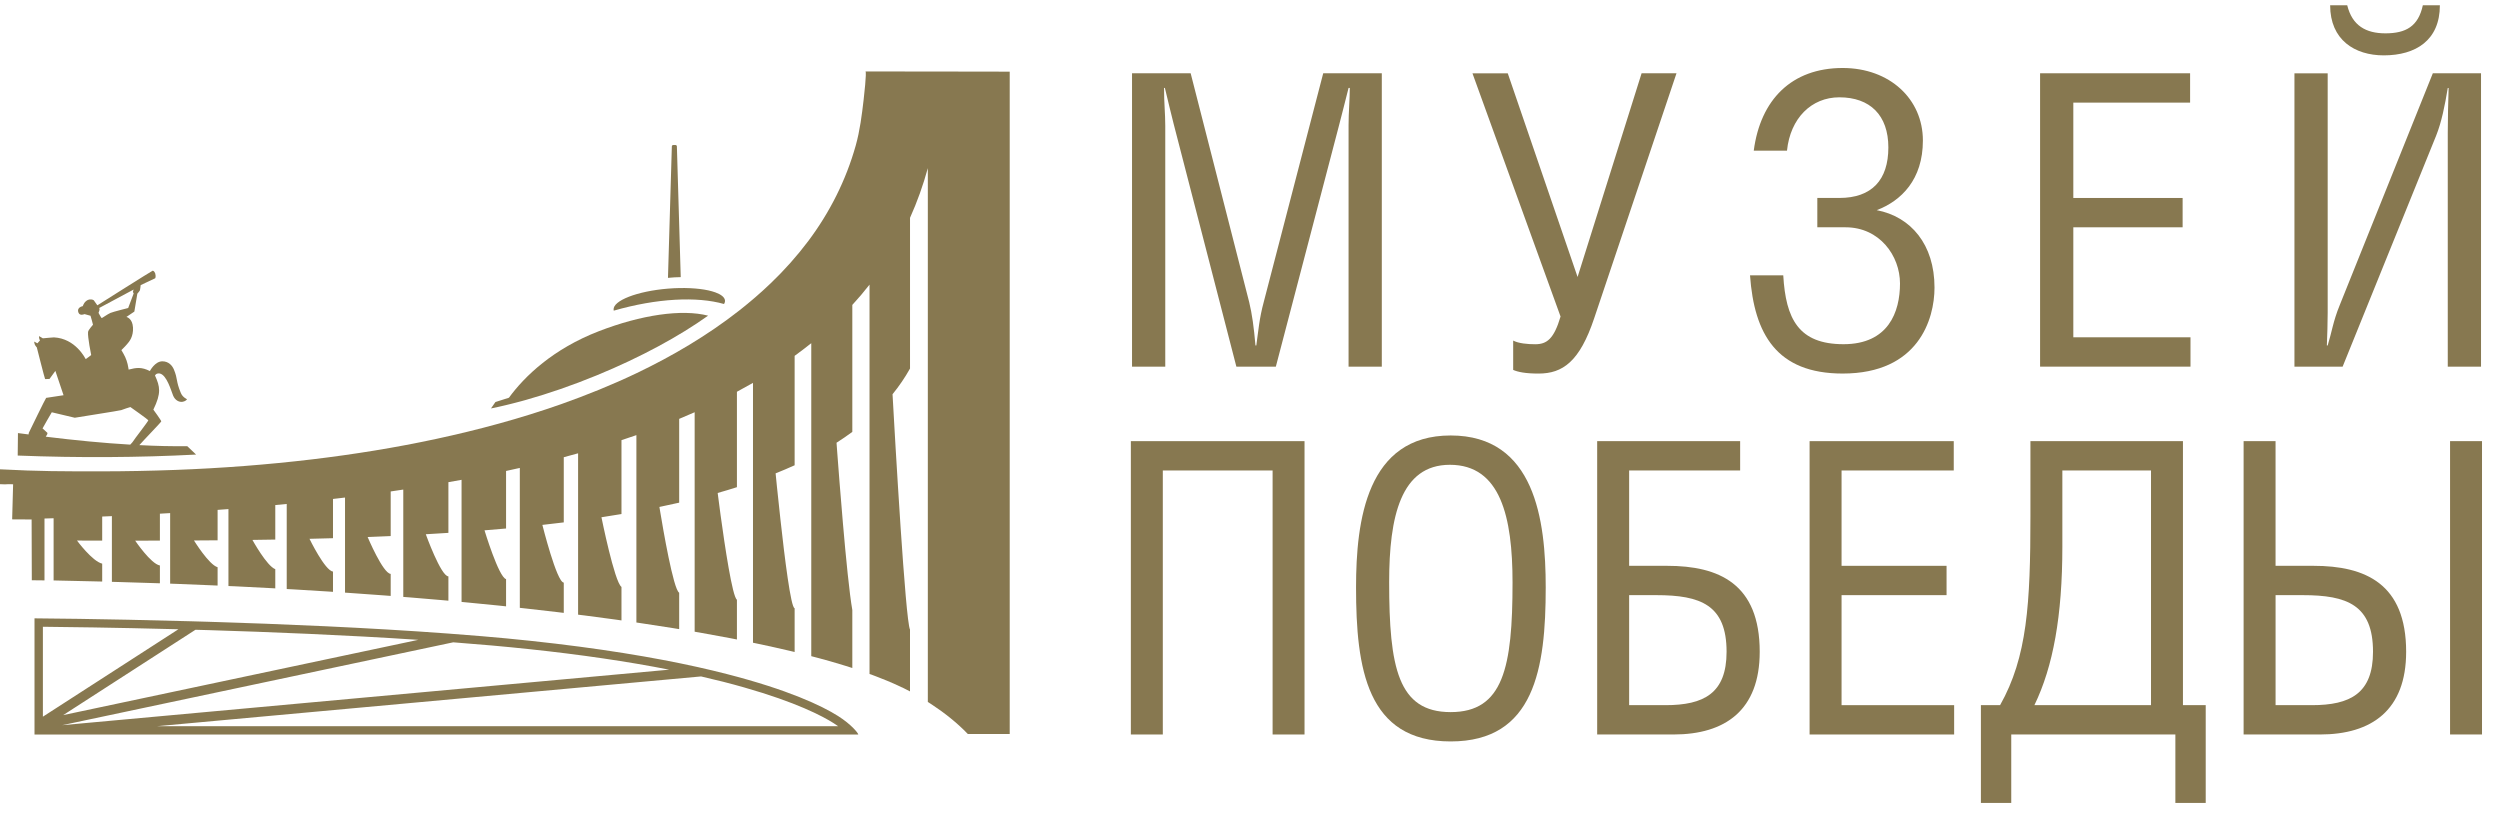 <svg width="122" height="40" viewBox="0 0 122 40" fill="none" xmlns="http://www.w3.org/2000/svg">
<path d="M58.104 3.576L60.962 14.751C61.104 15.347 61.186 15.944 61.267 16.858H61.308C61.41 16.142 61.451 15.545 61.673 14.73L64.573 3.576H67.432V17.892H65.81V6.102C65.81 5.486 65.87 4.829 65.87 4.292H65.81C65.607 5.126 65.466 5.623 65.323 6.201L62.261 17.892H60.335L57.273 6.041C57.151 5.544 57.029 5.068 56.846 4.292H56.805C56.805 5.047 56.865 5.525 56.865 6.141V17.892H55.243V3.576H58.104Z" fill="#877850"/>
<path d="M73.578 3.576L76.986 13.517L80.11 3.576H81.813L77.798 15.526C77.087 17.654 76.256 18.23 75.08 18.23C74.431 18.23 74.067 18.151 73.843 18.052V16.62C74.106 16.76 74.553 16.799 74.918 16.799C75.486 16.799 75.832 16.541 76.155 15.447L71.856 3.578H73.578V3.576Z" fill="#877850"/>
<path d="M85.583 7.354C85.908 4.868 87.429 3.318 89.923 3.318C92.214 3.318 93.837 4.83 93.837 6.857C93.837 8.766 92.782 9.8 91.585 10.256C93.248 10.574 94.404 11.926 94.404 14.033C94.404 15.585 93.613 18.229 89.923 18.229C86.7 18.229 85.604 16.3 85.401 13.436H87.023C87.145 15.564 87.773 16.797 89.963 16.797C92.152 16.797 92.72 15.227 92.72 13.835C92.72 12.483 91.726 11.092 90.064 11.092H88.685V9.66H89.76C91.342 9.66 92.152 8.785 92.152 7.195C92.152 5.625 91.26 4.749 89.76 4.749C88.401 4.749 87.367 5.764 87.205 7.354H85.583Z" fill="#877850"/>
<path d="M106.877 3.576V5.008H101.178V9.661H106.512V11.092H101.178V16.46H106.896V17.892H99.556V3.576H106.877Z" fill="#877850"/>
<path d="M113.591 3.576V15.267C113.591 15.784 113.57 16.34 113.551 16.858H113.591C113.794 16.202 113.854 15.684 114.179 14.89L118.722 3.576H121.074V17.892H119.451V6.48C119.451 5.744 119.472 5.009 119.493 4.294H119.451C119.31 5.149 119.147 5.964 118.884 6.619L114.32 17.893H111.969V3.578H113.591V3.576ZM114.544 0.256C114.788 1.251 115.455 1.627 116.41 1.627C117.404 1.627 118.012 1.29 118.235 0.256H119.066C119.066 1.966 117.889 2.702 116.328 2.702C114.908 2.702 113.711 1.947 113.711 0.256H114.544Z" fill="#877850"/>
<path d="M63.661 21.528V35.843H62.103V22.959H56.745V35.843H55.186V21.528H63.661Z" fill="#877850"/>
<path d="M66.175 28.667C66.175 25.386 66.701 21.251 70.793 21.251C74.904 21.251 75.431 25.386 75.431 28.667C75.431 32.623 74.885 36.182 70.793 36.182C66.701 36.182 66.175 32.623 66.175 28.667ZM70.754 22.682C68.358 22.682 67.791 25.207 67.791 28.409C67.791 32.565 68.22 34.751 70.791 34.751C73.363 34.751 73.812 32.565 73.812 28.427C73.812 25.226 73.227 22.682 70.754 22.682Z" fill="#877850"/>
<path d="M84.919 21.528V22.959H79.502V27.612H81.353C83.887 27.612 85.874 28.488 85.874 31.808C85.874 34.651 84.198 35.843 81.665 35.843H77.942V21.528H84.919ZM79.502 34.412H81.276C83.146 34.412 84.257 33.836 84.257 31.808C84.257 29.521 82.991 29.043 80.827 29.043H79.502V34.412Z" fill="#877850"/>
<path d="M95.343 21.528V22.959H89.868V27.612H94.992V29.043H89.868V34.412H95.362V35.843H88.308V21.528H95.343Z" fill="#877850"/>
<path d="M106.528 21.528V34.412H107.639V39.184H106.158V35.843H98.149V39.184H96.668V34.412H97.604C98.928 32.066 99.085 29.461 99.085 25.187V21.528H106.528ZM100.643 22.959V26.678C100.643 30.058 100.194 32.523 99.279 34.412H104.969V22.959H100.643Z" fill="#877850"/>
<path d="M111.048 27.612H112.899C115.433 27.612 117.42 28.488 117.42 31.808C117.42 34.651 115.744 35.843 113.211 35.843H109.488V21.528H111.047V27.612H111.048ZM111.048 34.412H112.822C114.693 34.412 115.803 33.836 115.803 31.808C115.803 29.521 114.537 29.043 112.373 29.043H111.048V34.412ZM121.122 35.843H119.563V21.528H121.122V35.843Z" fill="#877850"/>
<path d="M9.569 22.183L9.139 21.774C8.386 21.782 7.601 21.764 6.8 21.722C7.015 21.475 7.868 20.599 7.87 20.563C7.873 20.523 7.49 19.995 7.484 19.99C7.88 19.176 7.81 18.87 7.564 18.325C7.565 18.323 7.615 18.198 7.799 18.227C8.14 18.304 8.345 19.053 8.448 19.304C8.542 19.532 8.74 19.637 8.914 19.607C9.045 19.584 9.12 19.505 9.125 19.483C9.127 19.476 8.919 19.4 8.826 19.18C8.573 18.573 8.685 18.512 8.486 18.032C8.403 17.835 8.226 17.632 7.921 17.632C7.558 17.634 7.318 18.101 7.314 18.107C6.912 17.905 6.664 17.936 6.277 18.036L6.263 17.947C6.227 17.706 6.148 17.474 6.026 17.262L5.924 17.085C5.926 17.083 5.938 17.071 5.955 17.054C5.972 17.037 5.998 17.012 6.024 16.985C6.052 16.957 6.082 16.927 6.112 16.894C6.143 16.861 6.172 16.828 6.199 16.797C6.227 16.767 6.26 16.729 6.294 16.68C6.328 16.632 6.365 16.576 6.396 16.509C6.427 16.441 6.454 16.364 6.471 16.276C6.488 16.189 6.497 16.09 6.49 15.98C6.483 15.87 6.461 15.783 6.432 15.716C6.401 15.647 6.363 15.597 6.327 15.561C6.289 15.524 6.253 15.501 6.224 15.487C6.194 15.473 6.175 15.468 6.17 15.466L6.556 15.205L6.702 14.332C6.703 14.331 6.807 14.209 6.822 14.181C6.838 14.154 6.867 13.915 6.865 13.913L7.569 13.582C7.569 13.582 7.622 13.527 7.577 13.35C7.529 13.218 7.471 13.218 7.453 13.209C7.426 13.207 4.751 14.9 4.751 14.9C4.749 14.897 4.586 14.665 4.579 14.658C4.572 14.651 4.51 14.596 4.369 14.615C4.256 14.63 4.192 14.701 4.159 14.73C4.096 14.79 4.037 14.94 4.037 14.941C4.034 14.941 3.728 14.993 3.829 15.256C3.898 15.435 4.125 15.328 4.125 15.328L4.417 15.409C4.419 15.414 4.541 15.829 4.538 15.846C4.534 15.865 4.309 16.089 4.297 16.202C4.271 16.445 4.447 17.314 4.45 17.327C4.447 17.329 4.197 17.523 4.183 17.523C4.177 17.511 4.14 17.444 4.075 17.346C4.01 17.248 3.917 17.123 3.79 16.997C3.664 16.871 3.506 16.744 3.313 16.646C3.12 16.548 2.895 16.477 2.632 16.464C2.597 16.462 2.092 16.51 2.092 16.51L1.918 16.409C1.913 16.405 1.904 16.409 1.904 16.416C1.904 16.434 1.904 16.469 1.913 16.512C1.927 16.579 1.951 16.613 1.951 16.613L1.825 16.753C1.823 16.751 1.705 16.687 1.675 16.672C1.672 16.67 1.669 16.672 1.669 16.675C1.669 16.703 1.681 16.78 1.706 16.834C1.729 16.88 1.794 16.951 1.796 16.952C1.796 16.952 2.183 18.487 2.202 18.5C2.207 18.504 2.415 18.492 2.417 18.492L2.702 18.1L3.101 19.287C3.095 19.288 2.319 19.404 2.253 19.416C2.233 19.419 1.416 21.098 1.407 21.119C1.407 21.119 1.4 21.155 1.393 21.201C1.221 21.179 1.049 21.158 0.876 21.134L0.864 22.231C3.858 22.348 6.769 22.329 9.569 22.183ZM4.842 15.029L6.521 14.13C6.521 14.13 6.521 14.13 6.521 14.131C6.521 14.133 6.519 14.135 6.518 14.138C6.516 14.143 6.485 14.233 6.487 14.246C6.488 14.26 6.523 14.317 6.523 14.32C6.525 14.326 6.258 15.022 6.255 15.031C6.246 15.033 5.513 15.217 5.391 15.27C5.246 15.334 4.987 15.521 4.964 15.523C4.942 15.521 4.808 15.27 4.808 15.268L4.847 15.16C4.859 15.129 4.861 15.098 4.853 15.065L4.842 15.029ZM2.076 20.907C2.068 20.904 2.522 20.129 2.527 20.119L3.65 20.386C3.683 20.375 5.838 20.043 5.916 20.014C5.993 19.985 6.339 19.863 6.363 19.864C6.366 19.864 7.228 20.475 7.238 20.508C7.25 20.546 6.5 21.502 6.499 21.531C6.499 21.543 6.432 21.619 6.356 21.698C5.033 21.621 3.652 21.485 2.234 21.311C2.276 21.244 2.31 21.189 2.31 21.182C2.314 21.163 2.317 21.125 2.315 21.125C2.314 21.125 2.087 20.91 2.076 20.907Z" fill="#877850"/>
<path d="M34.555 15.404C33.27 15.074 31.29 15.363 29.219 16.165C26.993 17.026 25.601 18.359 24.836 19.409L24.177 19.619L23.96 19.932C24.198 19.884 24.442 19.83 24.689 19.77C24.705 19.767 24.72 19.763 24.736 19.758C24.786 19.746 24.834 19.734 24.884 19.722C24.915 19.715 24.944 19.706 24.975 19.699C25.032 19.686 25.088 19.67 25.145 19.656C25.169 19.649 25.192 19.644 25.216 19.637C25.295 19.617 25.376 19.595 25.457 19.574C25.479 19.569 25.501 19.562 25.524 19.555C25.574 19.541 25.622 19.527 25.672 19.514C26.761 19.207 27.927 18.807 29.122 18.316C31.279 17.43 33.166 16.398 34.555 15.404Z" fill="#877850"/>
<path d="M29.951 15.16C32.059 14.554 34.011 14.458 35.334 14.836C35.367 14.781 35.384 14.725 35.38 14.668C35.367 14.508 35.194 14.372 34.912 14.269C34.811 14.233 34.697 14.2 34.568 14.171C34.061 14.061 33.362 14.023 32.595 14.085C31.094 14.209 29.907 14.67 29.943 15.115C29.945 15.131 29.948 15.146 29.951 15.16Z" fill="#877850"/>
<path d="M33.22 13.524L33.032 7.144C33.031 7.106 33.001 7.077 32.963 7.077H32.855C32.817 7.077 32.786 7.106 32.786 7.144L32.597 13.56C32.814 13.538 33.024 13.526 33.22 13.524Z" fill="#877850"/>
<path d="M42.233 3.487C42.306 3.487 42.156 4.77 42.146 4.86C42.058 5.616 41.965 6.368 41.759 7.104C41.286 8.788 40.491 10.369 39.44 11.768C38.893 12.495 38.284 13.177 37.627 13.808C37.135 14.281 36.615 14.728 36.079 15.15C34.532 16.362 32.828 17.369 31.056 18.215C29.862 18.784 28.634 19.28 27.387 19.722C25.393 20.424 23.343 20.977 21.277 21.421C19.283 21.85 17.267 22.173 15.242 22.416C13.025 22.68 10.794 22.849 8.563 22.932C7.345 22.976 6.127 23.002 4.908 23.002C3.072 23.002 1.925 23.004 0 22.902V23.628C0.459 23.651 0.182 23.616 0.64 23.632L0.593 25.345L1.543 25.35L1.552 28.317C1.909 28.319 1.963 28.319 2.014 28.321C2.066 28.321 2.119 28.323 2.171 28.324V25.304C2.321 25.3 2.467 25.295 2.616 25.29V28.326C2.668 28.328 2.721 28.328 2.773 28.329C2.826 28.331 2.878 28.331 2.929 28.333C3.514 28.345 4.096 28.357 4.674 28.372C4.725 28.374 4.779 28.374 4.83 28.376C4.882 28.378 4.935 28.378 4.987 28.379V27.506C4.505 27.395 3.757 26.379 3.757 26.379C4.168 26.381 4.577 26.382 4.987 26.382V25.207C5.145 25.201 5.302 25.194 5.46 25.187V28.393C5.511 28.395 5.565 28.396 5.616 28.398C5.668 28.4 5.721 28.402 5.773 28.402C6.349 28.419 6.92 28.436 7.49 28.455C7.541 28.457 7.595 28.459 7.646 28.46C7.698 28.462 7.751 28.464 7.803 28.465V27.595C7.364 27.521 6.597 26.384 6.597 26.384C6.999 26.384 7.402 26.384 7.803 26.382V25.068C7.971 25.058 8.138 25.049 8.303 25.039V28.481C8.357 28.483 8.408 28.484 8.46 28.488C8.511 28.489 8.565 28.491 8.616 28.493C9.182 28.515 9.746 28.538 10.306 28.562C10.357 28.563 10.41 28.567 10.462 28.569C10.515 28.57 10.567 28.574 10.619 28.575V27.681C10.192 27.557 9.466 26.375 9.466 26.375C9.851 26.374 10.235 26.37 10.619 26.367V24.882C10.796 24.869 10.973 24.856 11.148 24.843V28.598C11.2 28.599 11.253 28.603 11.305 28.605C11.357 28.606 11.41 28.61 11.461 28.611C12.019 28.637 12.573 28.667 13.121 28.696C13.173 28.699 13.226 28.701 13.278 28.704C13.329 28.708 13.383 28.71 13.434 28.713V27.776C13.02 27.624 12.318 26.348 12.318 26.348C12.691 26.343 13.063 26.337 13.434 26.331V24.647C13.622 24.629 13.806 24.61 13.992 24.593V28.744C14.043 28.747 14.097 28.751 14.148 28.753C14.2 28.756 14.253 28.758 14.305 28.761C14.854 28.792 15.397 28.827 15.937 28.861C15.989 28.864 16.042 28.868 16.094 28.871C16.145 28.875 16.199 28.878 16.25 28.882V27.892C15.86 27.853 15.103 26.294 15.103 26.294C15.487 26.286 15.87 26.276 16.25 26.264V24.349C16.447 24.327 16.643 24.302 16.837 24.28V28.921C16.89 28.925 16.942 28.928 16.994 28.931C17.047 28.935 17.098 28.938 17.15 28.942C17.69 28.98 18.225 29.017 18.753 29.057C18.806 29.061 18.858 29.066 18.91 29.069C18.961 29.073 19.015 29.078 19.066 29.081V28.006C18.688 27.982 17.941 26.207 17.941 26.207C18.318 26.193 18.693 26.177 19.066 26.16V23.983C19.273 23.953 19.476 23.922 19.68 23.891V29.129C19.734 29.133 19.785 29.138 19.837 29.141C19.89 29.145 19.942 29.15 19.993 29.153C20.523 29.196 21.05 29.241 21.569 29.286C21.622 29.291 21.674 29.294 21.726 29.3C21.776 29.305 21.825 29.308 21.875 29.313C21.877 29.313 21.88 29.313 21.882 29.313V28.127C21.88 28.127 21.879 28.127 21.879 28.127C21.512 28.109 20.779 26.071 20.779 26.071C21.148 26.05 21.514 26.028 21.879 26.004H21.882V23.53C22.097 23.492 22.312 23.453 22.524 23.415V29.374C22.577 29.379 22.629 29.384 22.68 29.389C22.734 29.394 22.785 29.399 22.837 29.404C23.358 29.454 23.876 29.504 24.383 29.556C24.437 29.561 24.488 29.566 24.54 29.573C24.593 29.578 24.645 29.583 24.696 29.59V28.261C24.337 28.169 23.644 25.88 23.644 25.88C23.996 25.851 24.347 25.821 24.696 25.791V22.983C24.922 22.935 25.145 22.885 25.367 22.835V29.663C25.421 29.668 25.472 29.675 25.524 29.68C25.577 29.685 25.629 29.692 25.68 29.697C26.195 29.754 26.7 29.811 27.199 29.871C27.253 29.878 27.304 29.883 27.356 29.89C27.407 29.896 27.461 29.902 27.512 29.909V28.431C27.511 28.431 27.509 28.431 27.509 28.431C27.166 28.407 26.468 25.615 26.468 25.615C26.819 25.576 27.165 25.536 27.509 25.493C27.509 25.493 27.511 25.493 27.512 25.493V22.312C27.748 22.25 27.98 22.187 28.211 22.121V29.996C28.262 30.003 28.316 30.01 28.367 30.015C28.419 30.022 28.472 30.029 28.524 30.034C29.029 30.098 29.527 30.165 30.015 30.232C30.067 30.239 30.12 30.246 30.172 30.254C30.223 30.261 30.277 30.268 30.328 30.277V28.642C29.986 28.403 29.351 25.242 29.351 25.242C29.681 25.192 30.006 25.14 30.328 25.085V21.48C30.574 21.399 30.817 21.318 31.056 21.234V30.378C31.107 30.385 31.161 30.394 31.212 30.401C31.266 30.409 31.317 30.416 31.369 30.425C31.866 30.499 32.355 30.574 32.831 30.65C32.884 30.659 32.936 30.667 32.987 30.676C33.039 30.684 33.093 30.693 33.144 30.701V28.925C32.86 28.766 32.349 25.77 32.214 24.948C32.191 24.817 32.179 24.739 32.179 24.739C32.506 24.672 32.826 24.602 33.144 24.53V20.441C33.4 20.334 33.651 20.227 33.899 20.117V30.827C33.951 30.836 34.004 30.844 34.056 30.855C34.061 30.855 34.064 30.856 34.069 30.856C34.118 30.865 34.166 30.874 34.214 30.882C34.704 30.968 35.182 31.056 35.649 31.145C35.702 31.156 35.754 31.166 35.805 31.176C35.857 31.187 35.91 31.197 35.962 31.207V29.267C35.74 29.124 35.368 26.627 35.165 25.142C35.079 24.507 35.023 24.057 35.023 24.057C35.342 23.967 35.654 23.872 35.962 23.774V19.118C36.228 18.975 36.49 18.831 36.746 18.684V31.366C36.748 31.366 36.748 31.366 36.749 31.366C36.801 31.376 36.853 31.386 36.903 31.398C36.956 31.409 37.008 31.421 37.059 31.431C37.073 31.434 37.088 31.438 37.102 31.439C37.572 31.539 38.026 31.641 38.465 31.744C38.516 31.756 38.569 31.768 38.621 31.78C38.674 31.792 38.726 31.806 38.778 31.818V29.676L38.776 29.675V29.681C38.593 29.652 38.291 27.229 38.083 25.331C37.947 24.106 37.85 23.1 37.85 23.1C38.167 22.973 38.477 22.842 38.776 22.706V22.717C38.776 22.717 38.778 22.717 38.778 22.715V17.365C39.056 17.162 39.328 16.957 39.59 16.748V32.021C39.641 32.035 39.694 32.048 39.746 32.062C39.799 32.076 39.851 32.09 39.903 32.103C40.033 32.138 40.162 32.174 40.29 32.208C40.634 32.305 40.964 32.401 41.28 32.499C41.334 32.516 41.385 32.532 41.437 32.549C41.49 32.566 41.542 32.583 41.593 32.599V29.767C41.454 28.985 41.28 27.22 41.134 25.529C41.012 24.12 40.909 22.763 40.857 22.075C40.835 21.779 40.823 21.605 40.823 21.605C41.091 21.435 41.346 21.258 41.593 21.076V14.88C41.889 14.558 42.17 14.228 42.433 13.89V32.89C42.486 32.908 42.538 32.927 42.59 32.946C42.643 32.965 42.694 32.984 42.746 33.005C42.935 33.077 43.118 33.149 43.293 33.222C43.405 33.268 43.515 33.315 43.622 33.363C43.787 33.435 43.945 33.509 44.095 33.581C44.148 33.607 44.2 33.633 44.251 33.66C44.304 33.688 44.356 33.714 44.408 33.741V30.722C44.296 30.507 44.115 28.207 43.948 25.72C43.859 24.389 43.775 23.004 43.706 21.858C43.682 21.447 43.659 21.069 43.641 20.733C43.616 20.31 43.596 19.957 43.582 19.699C43.565 19.405 43.556 19.238 43.556 19.238C43.878 18.843 44.163 18.425 44.409 17.984V10.629C44.759 9.851 45.048 9.045 45.278 8.205V34.257C45.342 34.297 45.405 34.336 45.467 34.377C46.059 34.763 46.72 35.282 47.229 35.819H49.274V3.497C49.289 3.495 42.233 3.487 42.233 3.487Z" fill="#877850"/>
<path d="M40.895 34.94C40.104 34.439 38.459 33.66 35.475 32.895C35.028 32.779 34.553 32.666 34.044 32.552C31.916 32.079 29.234 31.629 25.878 31.271C25.123 31.19 24.333 31.116 23.523 31.047C22.981 31.001 22.431 30.958 21.872 30.917C17.976 30.628 13.732 30.45 10.146 30.342C9.865 30.333 9.588 30.325 9.315 30.318C4.909 30.194 1.684 30.175 1.684 30.175V35.195V35.241V35.513V35.675V35.8V35.846H3.2H41.884C41.896 35.798 41.564 35.363 40.895 34.94ZM25.835 31.679C28.345 31.945 30.624 32.281 32.656 32.68L3.034 35.389L22.118 31.345C23.406 31.443 24.66 31.553 25.835 31.679ZM10.199 30.751C13.104 30.839 16.818 30.987 20.413 31.224L3.084 34.897L9.538 30.733C9.757 30.739 9.977 30.744 10.199 30.751ZM2.093 30.586C3.04 30.595 5.534 30.624 8.706 30.708L2.093 34.974V30.586ZM7.677 35.437L34.212 33.01C34.954 33.179 35.656 33.358 36.316 33.547C38.86 34.271 40.14 34.947 40.677 35.288C40.756 35.337 40.83 35.387 40.899 35.437H7.677Z" fill="#877850"/>
</svg>

